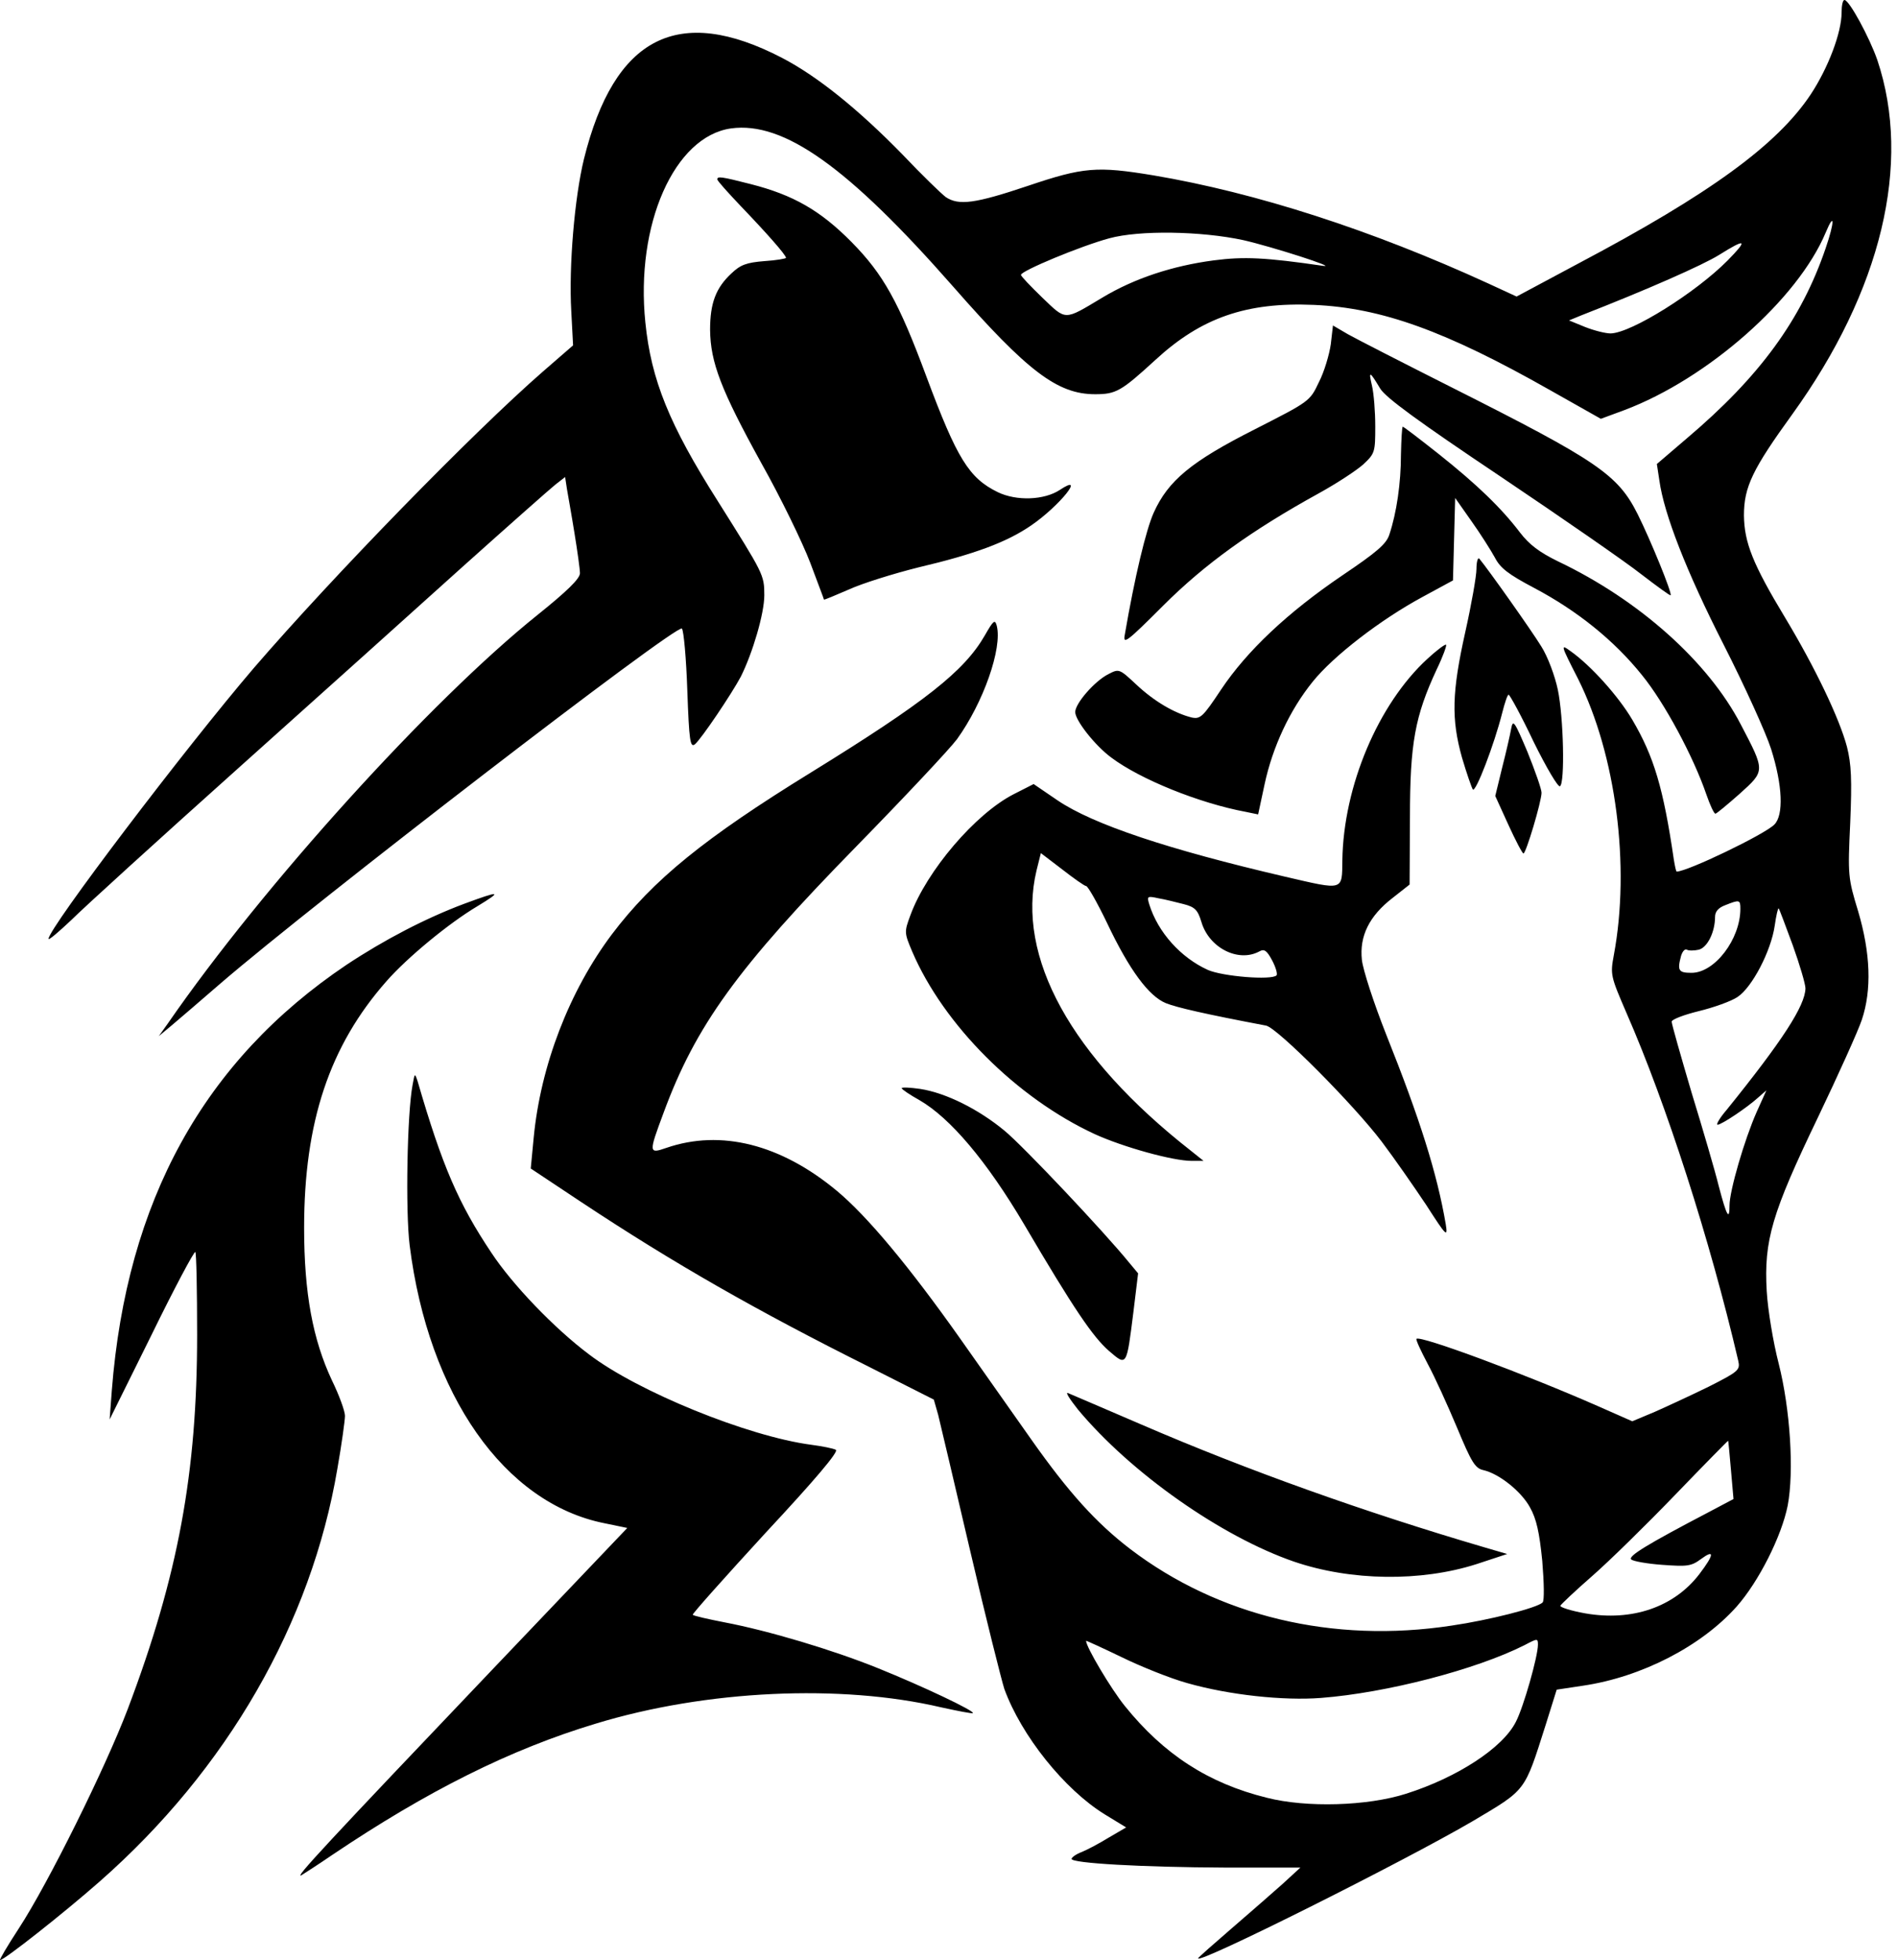 <?xml version="1.0" encoding="utf-8"?>
<!-- Generator: Adobe Illustrator 24.0.1, SVG Export Plug-In . SVG Version: 6.00 Build 0)  -->
<svg version="1.1" id="animal" xmlns="http://www.w3.org/2000/svg" xmlns:xlink="http://www.w3.org/1999/xlink" x="0px" y="0px"
	 width="213px" height="220px" viewBox="0 0 213 220" enable-background="new 0 0 213 220" xml:space="preserve">
<path id="ornament_1_" d="M206.778,1.421c0,2.232-1.502,6.21-3.491,9.214c-3.775,5.642-11.284,11.122-26.019,18.915l-6.982,3.734
	l-3.166-1.461c-13.111-6.008-26.059-10.188-37.587-12.137c-6.372-1.055-7.874-0.933-14.125,1.177
	c-5.926,1.989-7.753,2.232-9.214,1.258c-0.487-0.365-2.679-2.476-4.83-4.749c-4.993-5.114-9.579-8.808-13.557-10.878
	C76.158,0.446,68.974,4.099,65.564,17.86c-1.055,4.343-1.705,12.015-1.421,17.048l0.203,3.856l-3.369,2.923
	c-7.874,6.86-23.542,22.934-32.472,33.284C20.793,83.981,5.45,104.196,5.45,105.373c0,0.203,1.137-0.771,2.557-2.11
	c1.38-1.38,9.823-9.052,18.753-17.048c8.93-7.996,20.377-18.266,25.369-22.771c5.033-4.506,9.62-8.565,10.229-9.052l1.096-0.852
	l0.203,1.34c0.122,0.73,0.528,2.963,0.852,4.993c0.325,1.989,0.609,4.018,0.609,4.465c0,0.609-1.461,2.03-4.749,4.668
	c-12.055,9.661-30.808,30.362-41.524,45.867l-1.015,1.421l1.461-1.218c0.812-0.69,3.288-2.801,5.48-4.708
	c10.513-9.052,51.225-40.388,51.793-39.819c0.203,0.203,0.487,3.328,0.609,6.941c0.203,5.683,0.325,6.454,0.852,6.048
	c0.73-0.609,4.14-5.683,5.155-7.59c1.34-2.679,2.638-7.103,2.638-9.133c0-2.314-0.081-2.395-5.236-10.594
	c-5.439-8.565-7.469-13.598-8.118-20.011c-1.137-11,3.247-20.904,9.62-21.797c5.926-0.812,13.152,4.343,24.923,17.738
	c8.362,9.539,11.731,12.096,15.952,12.096c2.354,0,2.923-0.325,6.779-3.856c5.155-4.749,10.229-6.494,17.779-6.17
	c7.59,0.325,14.815,2.923,26.546,9.579l5.683,3.207l2.638-0.974c9.376-3.531,19.483-12.461,22.609-19.93
	c1.015-2.435,1.015-1.218,0,1.745c-2.72,7.996-7.388,14.41-15.587,21.35l-3.369,2.882l0.284,1.867
	c0.528,3.775,3.045,10.229,7.225,18.428c2.354,4.627,4.749,9.904,5.317,11.69c1.299,4.099,1.421,7.428,0.365,8.483
	c-1.137,1.136-9.782,5.277-10.96,5.277c-0.081,0-0.203-0.609-0.325-1.34c-1.177-8.037-2.232-11.568-4.668-15.708
	c-1.583-2.679-4.668-6.088-6.9-7.672c-1.177-0.852-1.177-0.812,0.812,3.085c4.262,8.524,5.885,21.026,4.018,31.011
	c-0.406,2.192-0.365,2.354,1.421,6.494c4.465,10.188,9.377,25.45,12.543,39.008c0.243,1.055,0.081,1.218-3.288,2.923
	c-1.989,0.974-4.708,2.232-6.088,2.841l-2.517,1.055l-3.775-1.664c-8.199-3.612-20.011-7.996-20.458-7.59
	c-0.081,0.122,0.487,1.34,1.259,2.801c0.771,1.421,2.232,4.627,3.288,7.144c1.624,3.897,2.03,4.586,2.963,4.79
	c1.786,0.406,4.262,2.395,5.236,4.181c0.731,1.299,1.056,2.801,1.38,6.007c0.203,2.476,0.243,4.465,0.04,4.668
	c-0.609,0.609-6.048,1.989-10.229,2.598c-13.314,2.029-26.181-1.056-36.085-8.605c-3.815-2.923-6.9-6.332-11.081-12.258
	c-1.867-2.638-5.439-7.712-7.956-11.284c-5.764-8.159-10.473-13.801-13.882-16.642c-6.291-5.236-13.029-6.941-19.159-4.83
	c-1.989,0.69-1.989,0.568-0.325-3.897c3.613-9.823,8.321-16.318,21.675-29.956c5.358-5.48,10.432-10.878,11.284-12.015
	c2.963-4.099,5.115-10.228,4.465-12.745c-0.203-0.73-0.365-0.609-1.34,1.096c-2.314,4.019-6.698,7.469-19.524,15.384
	c-11.933,7.347-17.738,12.055-22.365,18.185c-4.749,6.332-7.996,14.694-8.768,22.852l-0.325,3.41l5.683,3.775
	c10.432,6.901,19.605,12.137,32.269,18.469l7.306,3.694l0.487,1.705c0.244,0.974,1.867,7.874,3.613,15.343s3.491,14.41,3.816,15.424
	c1.908,5.236,6.738,11.284,11.284,14.085l2.395,1.461l-1.948,1.137c-1.055,0.649-2.435,1.38-3.044,1.624
	c-0.649,0.244-1.137,0.609-1.137,0.771c0,0.487,7.874,0.934,17.21,0.974h8.483l-1.989,1.827c-1.096,0.974-3.694,3.247-5.723,4.993
	c-2.07,1.786-3.775,3.288-3.775,3.369c0,0.69,23.177-10.919,30.808-15.384c6.088-3.612,5.804-3.247,8.199-10.756l1.259-4.018
	l2.963-0.447c6.576-0.974,13.273-4.424,17.251-8.889c2.476-2.801,5.033-7.874,5.723-11.325c0.73-3.856,0.284-10.838-1.015-15.952
	c-0.609-2.354-1.218-6.007-1.34-8.118c-0.325-5.683,0.568-8.727,5.723-19.443c2.314-4.831,4.546-9.782,4.952-11
	c1.137-3.369,0.974-7.509-0.406-12.177c-1.137-3.735-1.177-4.019-0.893-9.945c0.203-4.871,0.122-6.576-0.365-8.524
	c-0.852-3.207-3.572-8.889-6.941-14.491c-3.653-6.048-4.587-8.443-4.627-11.487c0-3.207,0.974-5.196,5.439-11.365
	c9.985-13.841,13.436-28.129,9.539-39.738C209.904,4.181,207.631,0,207.103,0C206.9,0,206.778,0.649,206.778,1.421z M139.601,26.952
	c3.207,0.73,10.797,3.166,8.93,2.882c-6.413-0.933-8.849-1.056-12.258-0.609c-4.627,0.609-8.93,2.029-12.502,4.181
	c-4.343,2.598-4.019,2.598-6.738,0c-1.299-1.258-2.395-2.395-2.395-2.557c0-0.447,6.738-3.247,9.904-4.1
	C127.952,25.815,134.893,25.937,139.601,26.952z M193.992,29.225c-3.572,3.612-10.838,8.158-13.151,8.199
	c-0.568,0-1.867-0.325-2.882-0.73l-1.786-0.731l1.38-0.568c7.388-2.882,13.638-5.642,15.465-6.779
	C196.062,26.708,196.306,26.871,193.992,29.225z M195.413,102.004c0,3.41-2.882,7.185-5.48,7.185c-1.461,0-1.624-0.244-1.177-1.908
	c0.162-0.528,0.446-0.812,0.649-0.69c0.203,0.122,0.811,0.122,1.339,0c0.974-0.244,1.827-1.989,1.827-3.694
	c0-0.568,0.365-1.015,1.137-1.299C195.332,100.948,195.413,100.989,195.413,102.004z M201.299,106.103
	c0.771,2.151,1.421,4.343,1.421,4.83c-0.041,1.948-2.557,5.845-8.849,13.638c-0.771,0.893-1.218,1.664-1.015,1.664
	c0.447,0,3.288-1.908,4.505-3.004l0.974-0.852l-1.096,2.435c-1.38,3.126-3.044,8.849-3.044,10.472c0,1.786-0.325,1.218-1.218-2.192
	c-0.406-1.664-1.786-6.373-3.045-10.473c-1.218-4.14-2.232-7.671-2.232-7.956c0-0.243,1.38-0.771,3.044-1.177
	c1.664-0.406,3.613-1.096,4.343-1.583c1.664-1.096,3.775-5.196,4.181-7.996c0.162-1.137,0.365-2.03,0.446-1.948
	C199.797,102.044,200.487,103.912,201.299,106.103z M194.358,165l0.284,3.247l-2.76,1.461c-6.982,3.653-9.092,4.952-8.727,5.318
	c0.203,0.203,1.786,0.487,3.491,0.609c2.801,0.203,3.247,0.162,4.343-0.649c1.542-1.137,1.502-0.528-0.162,1.664
	c-2.841,3.734-7.59,5.358-12.867,4.424c-1.583-0.284-2.841-0.69-2.76-0.852c0.081-0.163,1.664-1.664,3.572-3.329
	s6.089-5.764,9.336-9.133c3.247-3.369,5.926-6.088,5.926-6.048C194.074,161.712,194.195,163.214,194.358,165z M133.31,188.908
	c4.708,1.34,10.797,1.989,15.018,1.664c7.347-0.568,17.373-3.166,22.853-5.926c1.461-0.771,1.502-0.771,1.502-0.041
	c0,1.299-1.624,7.022-2.476,8.646c-1.461,2.923-6.576,6.251-12.34,8.078c-4.343,1.38-11.163,1.583-15.627,0.446
	c-6.576-1.624-11.568-4.871-15.952-10.31c-1.542-1.908-4.343-6.616-4.343-7.306c0-0.04,1.786,0.771,3.978,1.827
	C128.074,187.041,131.402,188.38,133.31,188.908z M84.276,20.66c4.79,1.218,7.834,2.963,11.325,6.494
	c3.572,3.613,5.317,6.738,8.443,15.181c3.41,9.133,4.749,11.325,7.996,12.908c2.111,1.015,5.196,0.893,6.941-0.243
	c3.044-2.03,0,1.786-3.207,3.978c-2.719,1.867-6.291,3.207-12.664,4.708c-2.76,0.69-6.291,1.786-7.793,2.476
	c-1.502,0.649-2.76,1.177-2.801,1.137c0-0.081-0.73-1.948-1.542-4.14c-0.852-2.232-3.288-7.266-5.48-11.162
	c-4.546-8.24-5.723-11.325-5.764-14.978c0-3.004,0.649-4.709,2.395-6.332c1.015-0.974,1.705-1.218,3.694-1.38
	c1.339-0.081,2.435-0.284,2.435-0.365c0-0.325-2.192-2.801-5.114-5.845c-1.421-1.502-2.598-2.801-2.598-2.963
	C80.542,19.767,80.948,19.808,84.276,20.66z M149.668,36.531l1.664,0.974c0.934,0.528,6.251,3.247,11.812,6.048
	c16.196,8.159,18.509,9.701,20.742,14.166c1.421,2.841,3.897,8.889,3.694,9.092c-0.041,0.081-1.543-1.015-3.288-2.354
	c-1.745-1.38-8.849-6.291-15.79-10.959c-9.336-6.251-12.867-8.849-13.516-9.863c-1.218-2.03-1.34-2.07-0.934-0.325
	c0.203,0.852,0.365,2.882,0.365,4.546c0,2.882-0.041,3.044-1.34,4.262c-0.771,0.69-3.004,2.151-4.993,3.247
	c-7.509,4.14-12.786,7.915-17.494,12.624c-4.059,4.059-4.505,4.384-4.303,3.288c1.137-6.616,2.395-11.812,3.247-13.719
	c1.624-3.613,4.221-5.764,11.365-9.376c6.129-3.126,6.17-3.126,7.185-5.277c0.609-1.177,1.177-3.126,1.34-4.262L149.668,36.531z
	 M157.502,47.896c0.122,0,1.908,1.38,4.018,3.045c4.343,3.45,7.063,6.088,9.133,8.808c1.055,1.38,2.192,2.232,4.262,3.247
	c9.133,4.343,16.886,11.284,20.539,18.306c2.76,5.277,2.76,5.196-0.122,7.793c-1.38,1.218-2.598,2.232-2.719,2.232
	c-0.162,0-0.609-0.974-1.015-2.151c-1.461-4.262-4.708-10.31-7.225-13.395c-3.125-3.897-7.266-7.225-12.096-9.782
	c-2.923-1.543-3.816-2.232-4.424-3.41c-0.446-0.812-1.624-2.679-2.638-4.1l-1.826-2.598l-0.122,4.627l-0.122,4.627l-3.369,1.827
	c-4.749,2.557-10.066,6.657-12.38,9.539c-2.598,3.207-4.505,7.347-5.398,11.487l-0.731,3.409l-1.38-0.284
	c-5.236-0.974-11.852-3.653-15.099-6.088c-1.827-1.34-4.059-4.181-4.059-5.115c0-0.974,2.192-3.491,3.735-4.262
	c1.177-0.609,1.218-0.609,3.125,1.177c1.989,1.867,4.262,3.207,6.21,3.694c0.974,0.203,1.258-0.041,3.329-3.166
	c2.882-4.302,7.428-8.605,13.598-12.786c3.856-2.598,4.952-3.531,5.277-4.587c0.812-2.435,1.299-5.764,1.299-8.971
	C157.339,49.317,157.42,47.896,157.502,47.896z M166.107,62.712c1.015,1.218,5.845,8.037,6.941,9.823
	c0.731,1.137,1.543,3.328,1.867,4.871c0.649,3.085,0.812,10.513,0.243,10.838c-0.203,0.162-1.542-2.111-2.963-4.993
	c-1.38-2.923-2.679-5.277-2.801-5.277c-0.122-0.04-0.446,0.934-0.731,2.07c-0.893,3.532-2.963,8.93-3.288,8.565
	c-0.122-0.162-0.69-1.786-1.218-3.572c-1.218-4.343-1.137-7.347,0.365-14.085c0.69-3.085,1.258-6.291,1.258-7.103
	C165.782,63.037,165.944,62.509,166.107,62.712z M160.262,73.956c-5.52,5.074-9.417,14.288-9.539,22.609
	c-0.041,3.45,0.203,3.369-6.454,1.827c-13.07-3.045-21.513-5.845-25.531-8.565L116.059,88l-2.232,1.136
	c-4.302,2.192-9.782,8.606-11.609,13.598c-0.69,1.867-0.69,1.948,0.203,4.059c3.532,8.24,11.731,16.439,20.498,20.498
	c3.207,1.461,8.768,3.004,10.878,3.004h1.34l-1.421-1.137c-13.476-10.554-19.645-21.757-17.332-31.458l0.487-1.948l2.395,1.826
	c1.299,1.015,2.516,1.867,2.679,1.867c0.203,0,1.258,1.867,2.354,4.14c2.517,5.317,4.709,8.24,6.616,9.011
	c1.218,0.487,4.384,1.218,11.243,2.516c1.259,0.244,9.823,8.849,12.989,13.03c1.38,1.827,3.613,5.033,4.993,7.103
	c2.273,3.532,2.435,3.694,2.192,2.151c-0.974-5.683-2.882-11.771-6.697-21.31c-1.38-3.491-2.598-7.225-2.72-8.361
	c-0.284-2.638,0.812-4.912,3.45-6.941l1.908-1.502l0.041-7.55c0-8.321,0.568-11.365,3.004-16.601c0.69-1.421,1.137-2.679,1.056-2.76
	C162.291,72.251,161.317,72.981,160.262,73.956z M132.904,101.476c1.258,0.325,1.583,0.649,1.989,1.989
	c0.852,2.923,4.14,4.587,6.494,3.329c0.568-0.325,0.852-0.122,1.461,1.015c0.406,0.771,0.609,1.502,0.487,1.664
	c-0.568,0.568-6.048,0.122-7.712-0.609c-3.044-1.38-5.602-4.221-6.576-7.347c-0.284-0.933-0.243-0.974,1.056-0.69
	C130.834,100.948,132.092,101.273,132.904,101.476z M171.505,84.387c0.852,2.111,1.583,4.181,1.583,4.587
	c0,0.974-1.745,6.819-2.03,6.819c-0.122,0-0.893-1.462-1.705-3.247l-1.461-3.207l0.771-3.166c0.446-1.745,0.893-3.694,1.015-4.384
	C169.882,80.694,170.044,80.937,171.505,84.387z M53.59,101.72c-3.207,1.908-7.875,5.764-10.188,8.402
	c-6.413,7.266-9.255,15.83-9.255,27.683c0,7.347,0.974,12.543,3.125,17.129c0.812,1.664,1.462,3.45,1.462,3.978
	c0,0.487-0.365,3.166-0.852,5.926c-2.923,17.332-12.38,33.771-26.709,46.354C7.114,214.764,0.457,220,0.011,220
	c-0.122,0,0.812-1.583,2.111-3.572c3.288-5.033,9.701-17.981,12.218-24.598c5.683-15.019,7.793-26.546,7.793-42.011
	c0-4.993-0.081-9.174-0.203-9.295c-0.122-0.122-2.354,4.059-4.912,9.295l-4.708,9.498l0.244-3.247
	c1.664-21.31,10.35-37.019,26.343-47.775c4.221-2.8,8.89-5.236,13.233-6.86C56.188,99.934,56.472,99.974,53.59,101.72z
	 M46.893,121.365c2.76,9.498,4.587,13.72,8.28,19.24c2.354,3.572,7.063,8.483,10.96,11.406c5.48,4.181,17.86,9.214,24.963,10.148
	c1.218,0.162,2.476,0.406,2.76,0.568c0.325,0.203-2.314,3.329-7.875,9.295c-4.586,4.993-8.28,9.133-8.199,9.214
	c0.081,0.122,1.705,0.487,3.572,0.852c4.912,0.934,12.136,3.085,17.251,5.155c5.033,2.03,10.838,4.79,10.635,5.033
	c-0.081,0.081-1.705-0.243-3.572-0.649c-11.244-2.638-26.384-1.948-38.764,1.827c-9.579,2.882-18.915,7.55-29.591,14.734
	c-1.542,1.056-3.125,2.07-3.45,2.273c-0.974,0.528,2.8-3.531,21.634-23.299l14.937-15.668l-2.557-0.528
	C56.634,168.734,48.11,156.557,46,139.793c-0.487-3.856-0.284-14.856,0.325-18.022C46.568,120.432,46.568,120.391,46.893,121.365z
	 M103.313,122.218c2.923,0.446,6.616,2.313,9.498,4.708c2.151,1.786,11.122,11.284,13.963,14.775l1.015,1.218l-0.528,4.343
	c-0.771,6.129-0.73,6.089-2.719,4.384c-1.827-1.583-3.978-4.749-9.539-14.207c-4.221-7.144-8.321-11.974-11.771-13.963
	c-1.096-0.609-1.989-1.218-1.989-1.34S102.177,122.055,103.313,122.218z M119.915,156.354c0.325,0.122,4.059,1.746,8.24,3.532
	c11.933,5.155,25.166,9.863,38.439,13.76l2.638,0.771l-3.45,1.137c-6.21,1.989-14.085,1.908-20.498-0.284
	c-8.118-2.801-18.266-9.904-24.233-17.048C120.118,157.044,119.59,156.232,119.915,156.354z"/>
</svg>
